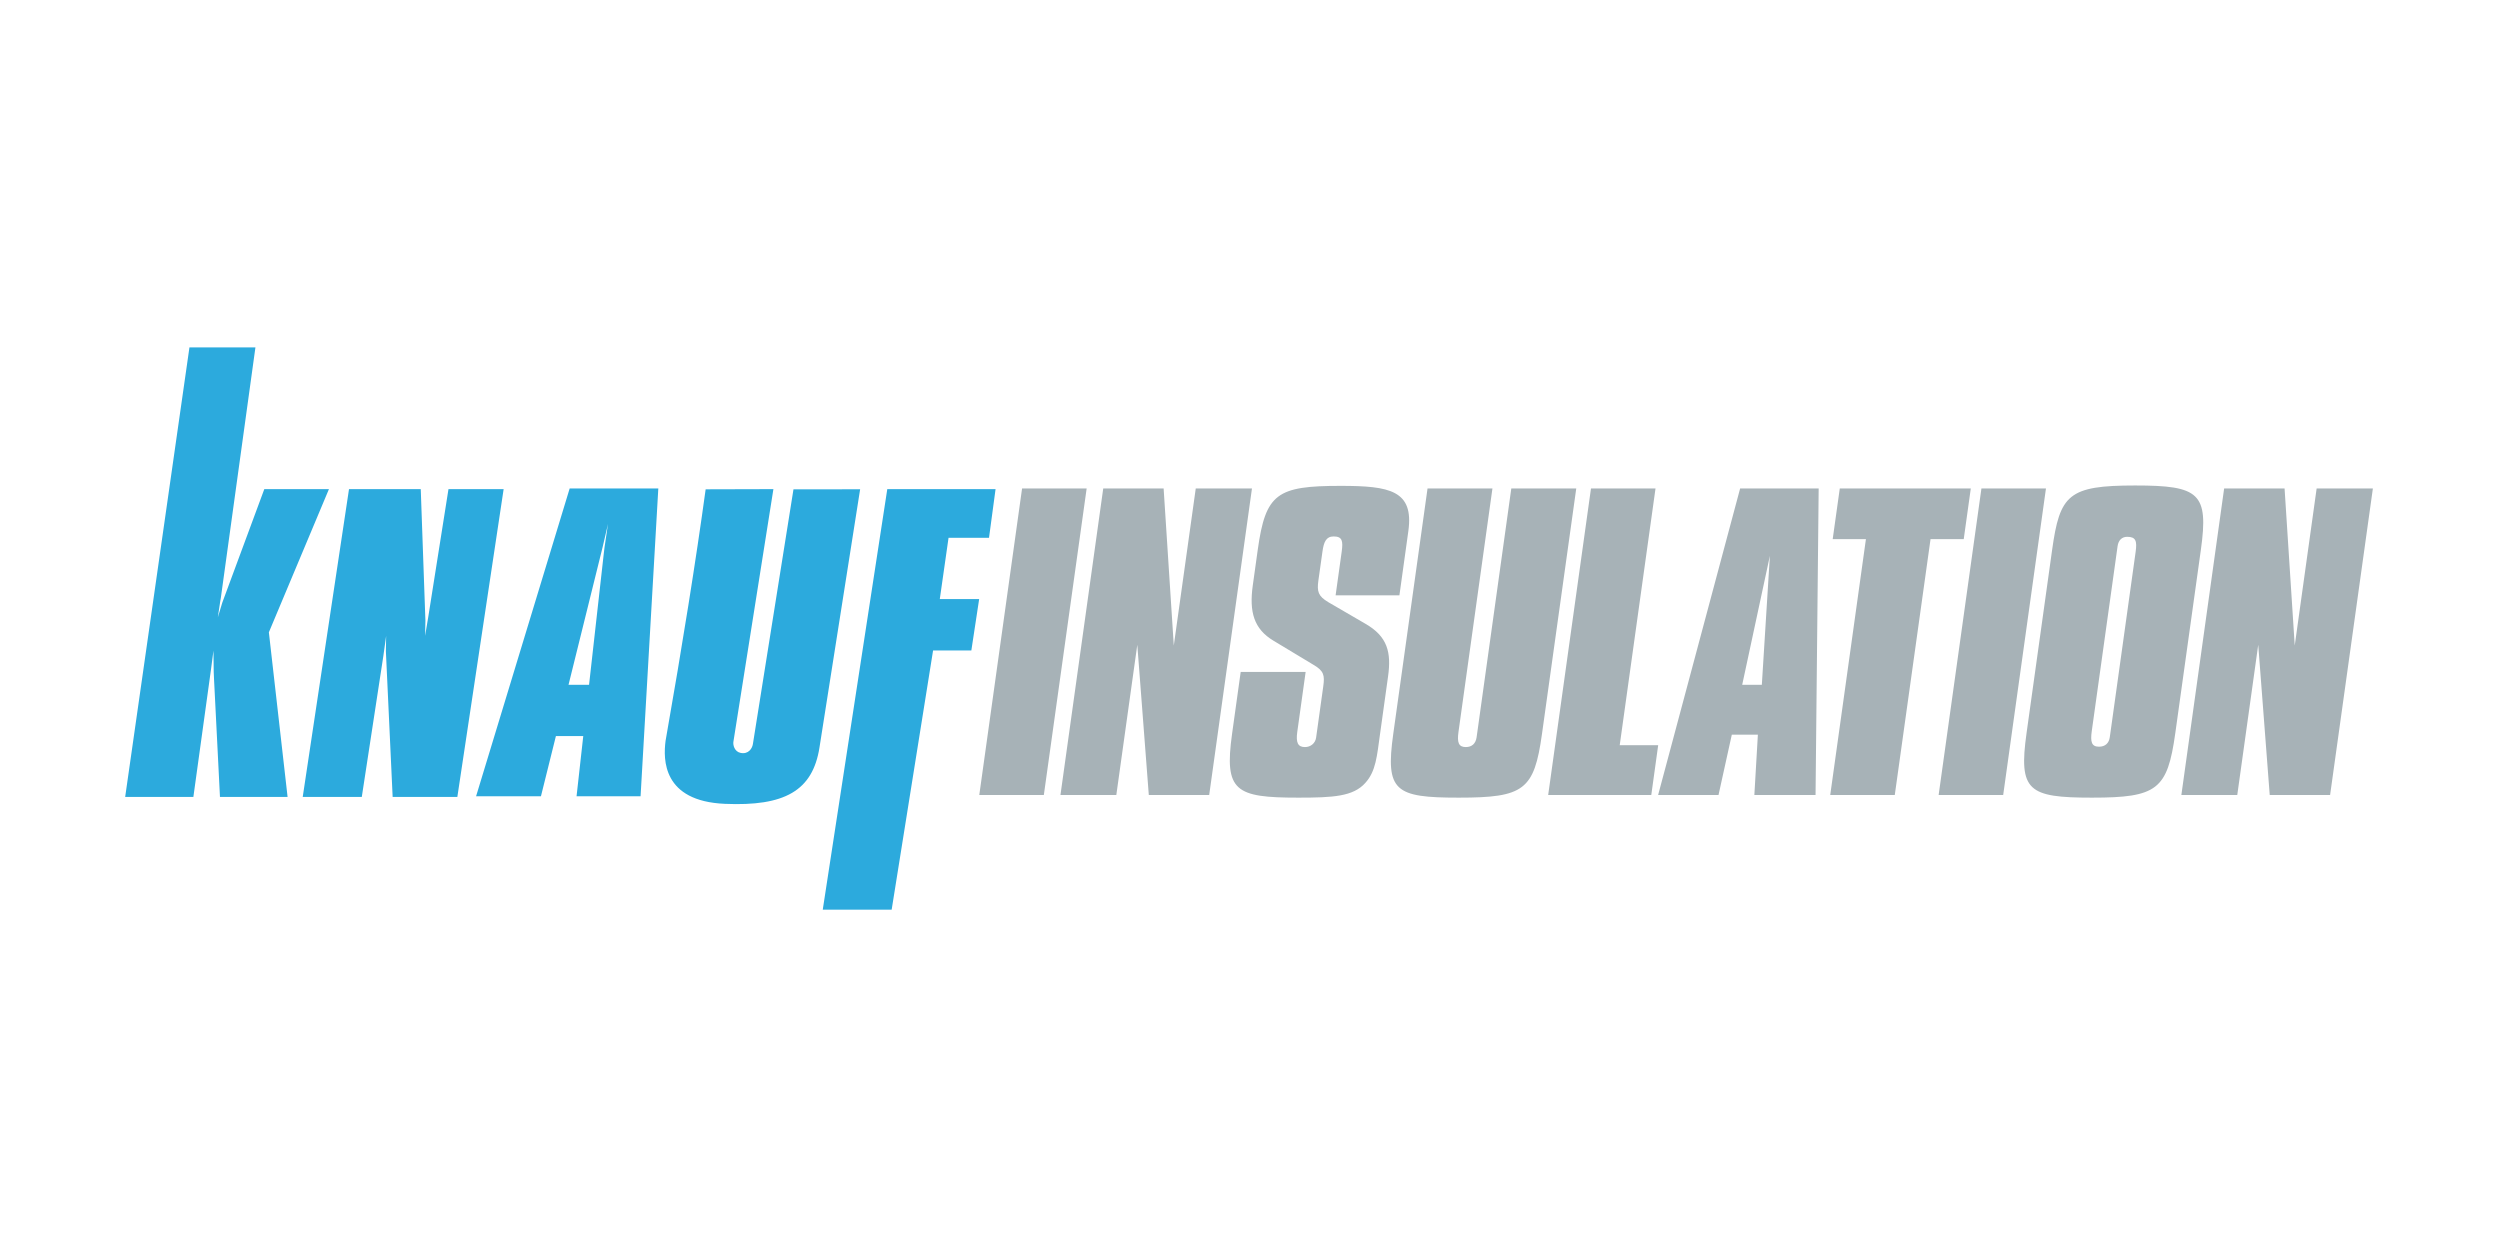 <svg xmlns="http://www.w3.org/2000/svg" xml:space="preserve" fill-rule="evenodd" stroke-linejoin="round" stroke-miterlimit="2" clip-rule="evenodd" viewBox="0 0 601 301">
  <g transform="translate(-1300 -527)">
    <g id="knauf-insulation">
      <path fill="none" d="M0 0H600V400H0z" transform="matrix(1 0 0 .75 1300.11 527.876)"/>
      <g fill-rule="nonzero" transform="matrix(.694 0 0 .694 1357.366 334.201)">
        <path id="path724" fill="#2caadd" d="M104.721,553.634L109.908,532.769L119.38,532.769L117.057,553.634L139.233,553.634L145.378,447.014L114.67,447.014L82.253,553.634L104.721,553.634ZM114.276,515.018L125.631,469.174L126.132,467.14L127.951,459.28L126.754,467.362L126.501,469.454L121.387,515.031L114.276,515.018ZM224.692,447.243L262.2,447.243L259.931,464.105L245.913,464.105L242.884,485.322L256.518,485.322L253.814,503.124L240.558,503.124L226.21,592.913L202.342,592.913L224.692,447.243ZM192.197,447.315L215.287,447.296L201.209,536.711C198.851,551.83 189.01,557.147 168.431,556.255C146.829,555.319 147.064,540.882 147.886,534.466C153.769,500.996 158.403,471.944 161.777,447.305L185.245,447.242L171.405,534.647C171.161,535.869 171.77,538.196 173.907,538.618C176.573,539.155 177.881,537.095 178.128,535.622L192.197,447.315L192.197,447.315ZM38.235,447.243L63.09,447.243L64.651,491.385L64.705,492.756L64.594,498.064L65.718,491.344L72.692,447.243L91.798,447.243L75.765,553.859L53.351,553.859L51.072,504.746L51.011,503.457L51.097,498.064L50.154,504.892L42.666,553.859L22.204,553.859L38.235,447.243L38.235,447.243ZM-17.037,398.141L5.821,398.141L-6.146,484.81L-6.356,486.032L-7.209,491.667L-5.664,486.572L-5.133,485.137L8.894,447.242L31.283,447.242L10.475,496.838L16.957,553.858L-6.464,553.858L-8.527,512.928L-8.628,510.516L-8.72,503.174L-9.419,508.538L-9.581,509.764L-15.675,553.858L-39.299,553.858L-17.037,398.141L-17.037,398.141Z"/>
        <path id="path752" fill="#a7b2b7" d="M687.776,447.02L708.711,447.02L712.231,501.425L719.818,447.02L739.299,447.02L724.481,553.199L703.568,553.199L699.585,501.158L692.322,553.199L672.958,553.199L687.776,447.02ZM656.946,445.979C679.163,445.979 682.47,448.594 679.706,468.339L670.859,531.753C668.122,551.373 664.602,554.113 641.972,554.113C619.869,554.113 616.536,551.767 619.333,531.753L628.183,468.339C630.862,449.121 633.792,445.979 656.946,445.979M641.918,531.102C641.417,534.755 641.823,536.463 644.435,536.463C646.537,536.463 647.873,535.282 648.159,533.2C648.191,532.933 648.289,532.286 648.457,531.102L657.117,468.986C657.647,465.199 657.193,463.758 654.184,463.758C652.368,463.758 651.152,464.936 650.86,467.034C650.737,467.948 650.695,468.209 650.59,468.986L641.918,531.102ZM603.702,447.02L626.055,447.02L611.238,553.198L588.877,553.198L603.702,447.02ZM563.693,464.553L552.183,464.553L554.634,447.021L600.017,447.021L597.573,464.553L586.076,464.553L573.686,553.199L551.326,553.199L563.693,464.553ZM520.115,447.02L547.322,447.02L546.243,553.198L525.045,553.198L526.264,532.286L517.236,532.286L512.627,553.198L491.708,553.198L520.115,447.02ZM527.635,515.03L530.425,470.338L520.832,515.03L527.635,515.03ZM468.452,447.02L490.806,447.02L478.407,535.936L491.733,535.936L489.34,553.198L453.625,553.198L468.452,447.02ZM434.317,447.02L422.553,531.365C422.039,535.013 422.604,536.59 425.083,536.59C427.178,536.59 428.518,535.413 428.832,533.2C428.845,533.067 428.943,532.41 429.089,531.365L440.85,447.02L463.35,447.02L451.481,532.026C448.767,551.5 445.269,554.113 422.642,554.113C400.542,554.113 397.184,551.891 399.961,532.026L411.833,447.02L434.317,447.02ZM369.609,510.57L366.708,531.365C366.206,535.013 366.892,536.593 369.377,536.593C371.339,536.593 372.964,535.282 373.237,533.324C373.272,533.067 373.355,532.41 373.51,531.365L375.716,515.541C376.25,511.751 375.939,510.189 372.31,508.088L358.438,499.727C351.683,495.67 350.026,489.778 351.296,480.63L353.026,468.209C355.756,448.721 359.651,446.112 381.744,446.112C398.749,446.112 407.161,447.683 405.184,461.8C405.092,462.457 404.812,464.552 404.295,468.209L402.092,484.026L379.992,484.026L382.106,468.866C382.611,465.199 382.313,463.631 379.3,463.631C376.691,463.631 375.891,465.593 375.437,468.866L374.021,478.935C373.507,482.722 373.942,484.293 377.434,486.385L390.261,493.845C398.007,498.285 399.33,503.774 398.159,512.145L395.388,532.026C394.315,539.733 393.966,544.961 390.274,549.018C386.081,553.725 379.1,554.113 367.066,554.113C345.227,554.113 341.364,551.891 344.122,532.026L347.112,510.57L369.609,510.57ZM299.496,447.02L320.419,447.02L323.939,501.425L331.545,447.02L351.016,447.02L336.201,553.198L315.283,553.198L311.296,501.158L304.029,553.198L284.679,553.198L299.496,447.02ZM271.383,447.02L293.752,447.02L278.922,553.198L256.559,553.198L271.383,447.02Z"/>
      </g>
    </g>
  </g>
</svg>
